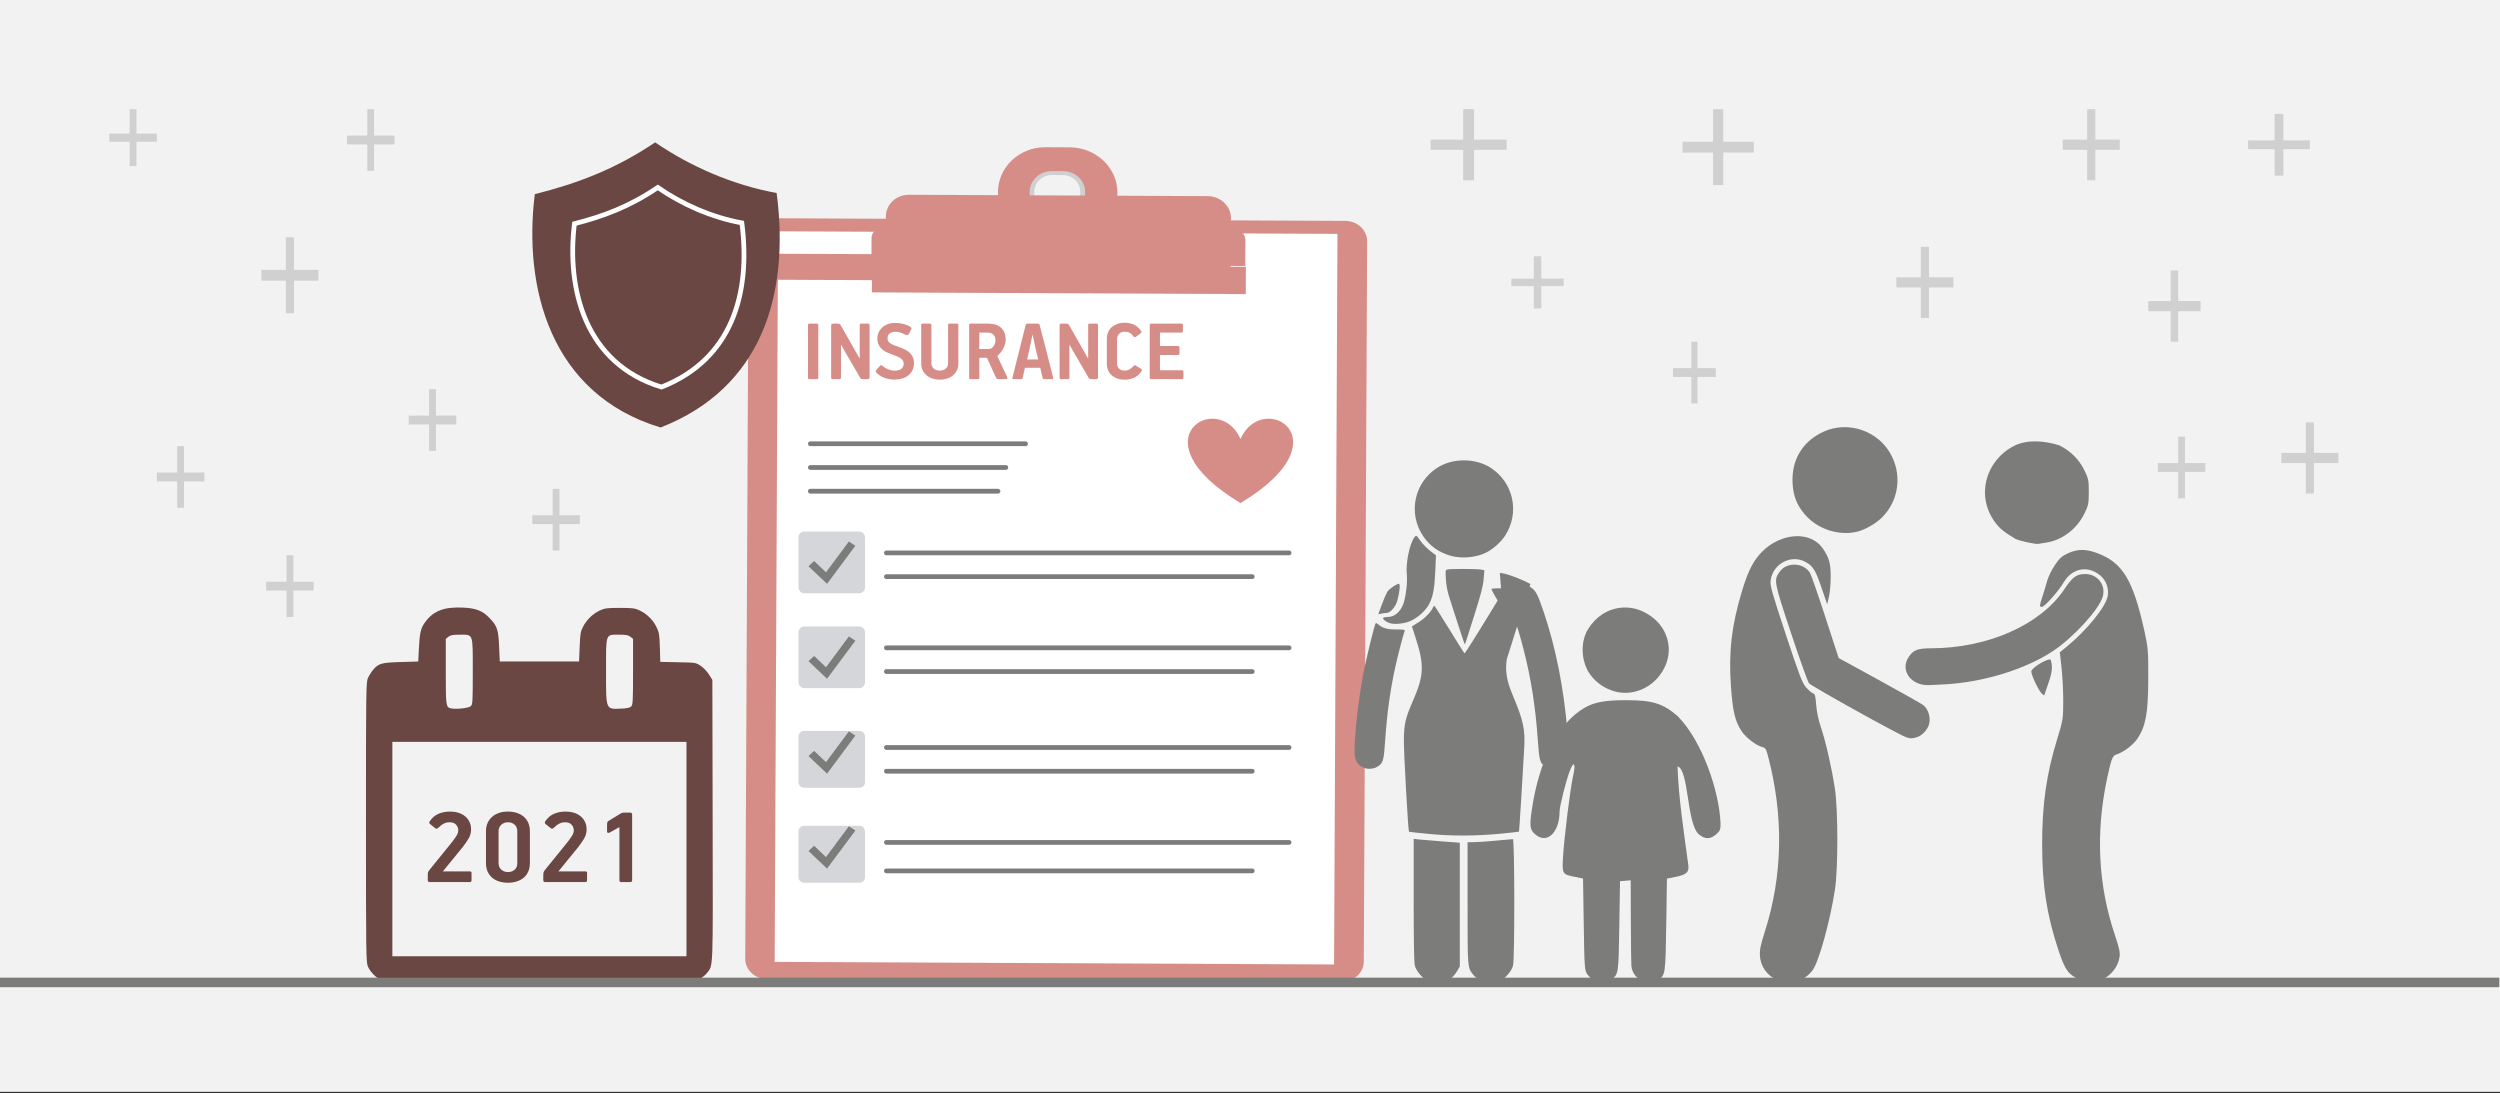 <svg width="526" height="230" xmlns="http://www.w3.org/2000/svg" xmlns:xlink="http://www.w3.org/1999/xlink" overflow="hidden"><rect width="100%" height="100%" fill="#333333" stroke="none"/><defs><clipPath id="clip0"><rect x="0" y="0" width="526" height="230"/></clipPath><clipPath id="clip1"><rect x="364" y="89" width="42" height="118"/></clipPath><clipPath id="clip2"><rect x="364" y="89" width="42" height="118"/></clipPath><clipPath id="clip3"><rect x="364" y="89" width="42" height="118"/></clipPath><clipPath id="clip4"><rect x="401" y="92" width="51" height="115"/></clipPath><clipPath id="clip5"><rect x="401" y="92" width="51" height="115"/></clipPath><clipPath id="clip6"><rect x="401" y="92" width="51" height="115"/></clipPath><clipPath id="clip7"><rect x="77" y="127" width="73" height="80"/></clipPath><clipPath id="clip8"><rect x="77" y="127" width="73" height="80"/></clipPath><clipPath id="clip9"><rect x="77" y="127" width="73" height="80"/></clipPath></defs><g clip-path="url(#clip0)"><rect x="0" y="0" width="526" height="229.667" fill="#FFFFFF"/><rect x="0" y="0" width="526" height="229.667" fill="#F2F2F2"/><path d="M282.271 207.056C161.303 206.497 161.303 206.497 161.303 206.497 158.539 206.484 156.288 204.326 156.3 201.701 157.003 50.166 157.003 50.166 157.003 50.166 157.015 47.541 159.286 45.404 162.05 45.417 283.018 45.976 283.018 45.976 283.018 45.976 285.907 45.989 288.158 48.148 288.146 50.773 287.443 202.307 287.443 202.307 287.443 202.307 287.431 204.932 285.16 207.07 282.271 207.056" stroke="#F2F2F2" stroke-linejoin="round" stroke-miterlimit="10" fill="#D68D87" fill-rule="evenodd"/><path d="M169.021 55.676 276.018 56.17 275.364 197.24 168.367 196.745Z" fill="#F3EEDD" fill-rule="evenodd"/><path d="M163.703 48.664 281.4 49.208 280.688 202.925 162.991 202.381Z" fill="#FFFFFF" fill-rule="evenodd"/><path d="M223.502 44.113C221.364 44.103 221.364 44.103 221.364 44.103 219.225 44.093 217.598 42.414 217.608 40.386 217.617 38.357 219.259 36.813 221.397 36.822 223.535 36.832 223.535 36.832 223.535 36.832 225.673 36.842 227.301 38.401 227.292 40.43 227.283 42.459 225.64 44.123 223.502 44.113M224.687 32.541C220.285 32.521 220.285 32.521 220.285 32.521 215.757 32.5 211.968 36.063 211.948 40.359 211.927 44.775 215.684 48.254 220.212 48.275 224.614 48.295 224.614 48.295 224.614 48.295 229.142 48.316 232.931 44.872 232.952 40.456 232.972 36.16 229.215 32.562 224.687 32.541" fill="#D0D0D0" fill-rule="evenodd"/><path d="M225.095 30.997C219.942 30.973 219.942 30.973 219.942 30.973 214.413 30.948 209.994 35.233 209.97 40.375 209.946 45.637 214.325 49.963 219.854 49.989 225.007 50.012 225.007 50.012 225.007 50.012 230.537 50.038 235.081 45.754 235.105 40.491 235.129 35.349 230.625 31.023 225.095 30.997M223.648 44.864C221.261 44.852 221.261 44.852 221.261 44.852 218.621 44.84 216.619 42.917 216.631 40.406 216.642 38.014 218.662 35.99 221.302 36.002 223.689 36.014 223.689 36.014 223.689 36.014 226.329 36.026 228.33 38.068 228.319 40.46 228.307 42.971 226.288 44.876 223.648 44.864" fill="#D68D87" fill-rule="evenodd"/><path d="M183.471 55.768 262.133 56.132 262.107 61.881 183.444 61.517Z" fill="#D68D87" fill-rule="evenodd"/><path d="M262.009 55.968C183.346 55.604 183.346 55.604 183.346 55.604 183.372 50.115 183.372 50.115 183.372 50.115 183.377 48.922 184.261 48.09 185.518 48.096 259.908 48.44 259.908 48.44 259.908 48.44 261.039 48.445 262.04 49.285 262.035 50.478L262.009 55.968Z" fill="#D68D87" fill-rule="evenodd"/><path d="M258.932 59.144C186.321 58.809 186.321 58.809 186.321 58.809 186.382 45.596 186.382 45.596 186.382 45.596 186.394 42.977 188.539 40.964 191.303 40.976 254.116 41.267 254.116 41.267 254.116 41.267 256.754 41.279 259.006 43.313 258.994 45.932L258.932 59.144Z" fill="#D68D87" fill-rule="evenodd"/><path d="M170.5 93.365 215.764 93.365" stroke="#7C7C7B" stroke-linecap="round" stroke-linejoin="round" stroke-miterlimit="10" fill="none" fill-rule="evenodd"/><path d="M217.216 70.476C217.139 70.855 217.067 71.23 216.997 71.602 216.927 71.975 216.848 72.35 216.759 72.729L216.112 75.625 218.433 75.625C218.319 75.133 218.199 74.628 218.072 74.111 217.945 73.593 217.831 73.088 217.729 72.596L217.273 70.476ZM206.042 69.984 206.042 73.429 208.059 73.429C208.287 73.429 208.487 73.366 208.658 73.24 208.829 73.114 208.975 72.956 209.095 72.767 209.216 72.577 209.305 72.379 209.362 72.17 209.419 71.962 209.447 71.776 209.447 71.612 209.447 71.132 209.314 70.741 209.048 70.438 208.782 70.135 208.363 69.984 207.792 69.984ZM242.246 68.091 248.581 68.091C248.784 68.091 248.886 68.198 248.886 68.413L248.886 69.643C248.886 69.87 248.784 69.984 248.581 69.984L244.054 69.984 244.054 72.805 247.84 72.805C248.055 72.805 248.163 72.918 248.163 73.145L248.163 74.357C248.163 74.584 248.061 74.697 247.859 74.697L244.054 74.697 244.054 77.897 248.696 77.897C248.899 77.897 249 78.004 249 78.219L249 79.449C249 79.663 248.899 79.771 248.696 79.771L242.246 79.771C242.018 79.771 241.904 79.663 241.904 79.449L241.904 68.413C241.904 68.198 242.018 68.091 242.246 68.091ZM223.374 68.091 224.325 68.091C224.502 68.091 224.632 68.116 224.715 68.167 224.797 68.217 224.877 68.305 224.953 68.432L228.91 75.398 228.948 75.36 228.948 68.375C228.948 68.186 229.068 68.091 229.309 68.091L230.66 68.091C230.901 68.091 231.022 68.186 231.022 68.375L231.022 79.373C231.022 79.525 230.977 79.629 230.888 79.686 230.8 79.742 230.698 79.771 230.584 79.771L229.633 79.771C229.493 79.771 229.376 79.755 229.281 79.723 229.186 79.692 229.1 79.607 229.024 79.468 228.91 79.253 228.748 78.966 228.539 78.606 228.33 78.247 228.098 77.849 227.844 77.414 227.591 76.978 227.324 76.521 227.045 76.041 226.766 75.562 226.5 75.104 226.246 74.669 225.993 74.234 225.761 73.833 225.552 73.467 225.343 73.101 225.181 72.811 225.067 72.596L225.01 72.615 225.01 79.468C225.01 79.67 224.896 79.771 224.667 79.771L223.278 79.771C223.05 79.771 222.936 79.676 222.936 79.487L222.936 68.526C222.936 68.375 222.965 68.264 223.022 68.195 223.079 68.126 223.196 68.091 223.374 68.091ZM216.188 68.091 218.338 68.091C218.427 68.091 218.509 68.107 218.585 68.138 218.661 68.17 218.712 68.242 218.738 68.356 219.22 70.198 219.695 72.038 220.164 73.874 220.634 75.71 221.103 77.55 221.572 79.392 221.585 79.417 221.591 79.468 221.591 79.543 221.591 79.607 221.575 79.66 221.544 79.704 221.512 79.749 221.445 79.771 221.344 79.771L219.689 79.771C219.524 79.771 219.422 79.701 219.384 79.562 219.296 79.197 219.207 78.834 219.118 78.474 219.029 78.114 218.947 77.751 218.871 77.385L215.656 77.385C215.63 77.461 215.598 77.584 215.56 77.755 215.522 77.925 215.481 78.114 215.437 78.323 215.392 78.531 215.345 78.745 215.294 78.966 215.243 79.187 215.199 79.386 215.161 79.562 215.136 79.701 215.034 79.771 214.856 79.771L213.296 79.771C213.094 79.771 212.992 79.701 212.992 79.562 212.992 79.537 213.005 79.487 213.03 79.411L215.808 68.356C215.871 68.179 215.998 68.091 216.188 68.091ZM204.216 68.091 207.983 68.091C209.137 68.091 210.028 68.388 210.656 68.981 211.283 69.574 211.597 70.407 211.597 71.479 211.597 71.77 211.553 72.066 211.464 72.369 211.375 72.672 211.255 72.972 211.103 73.268 210.95 73.565 210.776 73.842 210.579 74.101 210.383 74.36 210.177 74.584 209.961 74.773 209.898 74.836 209.866 74.899 209.866 74.963 209.866 75.013 209.898 75.089 209.961 75.19L211.921 79.354C211.971 79.455 211.975 79.55 211.93 79.638 211.886 79.727 211.794 79.771 211.654 79.771L210.208 79.771C209.955 79.771 209.79 79.733 209.714 79.657 209.638 79.581 209.568 79.481 209.505 79.354L207.659 75.284 206.042 75.284C206.042 75.991 206.045 76.691 206.052 77.385 206.058 78.08 206.061 78.78 206.061 79.487 206.061 79.676 205.947 79.771 205.719 79.771L204.254 79.771C204.025 79.771 203.911 79.676 203.911 79.487L203.911 68.413C203.911 68.198 204.013 68.091 204.216 68.091ZM194.165 68.091 195.629 68.091C195.731 68.091 195.813 68.11 195.877 68.148 195.94 68.186 195.972 68.255 195.972 68.356L195.972 76.477C195.972 76.893 196.13 77.247 196.447 77.537 196.765 77.827 197.189 77.972 197.722 77.972 198.255 77.972 198.68 77.827 198.997 77.537 199.314 77.247 199.472 76.887 199.472 76.458L199.472 68.375C199.472 68.186 199.587 68.091 199.815 68.091L201.28 68.091C201.521 68.091 201.641 68.179 201.641 68.356L201.641 76.477C201.641 77.007 201.54 77.483 201.337 77.906 201.134 78.329 200.855 78.689 200.5 78.985 200.145 79.282 199.729 79.506 199.254 79.657 198.778 79.809 198.274 79.884 197.741 79.884 197.196 79.884 196.685 79.809 196.21 79.657 195.734 79.506 195.319 79.282 194.964 78.985 194.608 78.689 194.329 78.329 194.126 77.906 193.924 77.483 193.822 77.007 193.822 76.477L193.822 68.375C193.822 68.186 193.936 68.091 194.165 68.091ZM175.311 68.091 176.262 68.091C176.44 68.091 176.57 68.116 176.652 68.167 176.735 68.217 176.814 68.305 176.89 68.432L180.847 75.398 180.885 75.36 180.885 68.375C180.885 68.186 181.006 68.091 181.247 68.091L182.597 68.091C182.838 68.091 182.959 68.186 182.959 68.375L182.959 79.373C182.959 79.525 182.915 79.629 182.826 79.686 182.737 79.742 182.635 79.771 182.521 79.771L181.57 79.771C181.431 79.771 181.313 79.755 181.218 79.723 181.123 79.692 181.037 79.607 180.961 79.468 180.847 79.253 180.685 78.966 180.476 78.606 180.267 78.247 180.035 77.849 179.782 77.414 179.528 76.978 179.262 76.521 178.983 76.041 178.704 75.562 178.437 75.104 178.184 74.669 177.93 74.234 177.699 73.833 177.489 73.467 177.28 73.101 177.118 72.811 177.004 72.596L176.947 72.615 176.947 79.468C176.947 79.67 176.833 79.771 176.605 79.771L175.216 79.771C174.988 79.771 174.873 79.676 174.873 79.487L174.873 68.526C174.873 68.375 174.902 68.264 174.959 68.195 175.016 68.126 175.133 68.091 175.311 68.091ZM170.342 68.091 171.826 68.091C171.915 68.091 171.995 68.113 172.064 68.157 172.134 68.201 172.169 68.28 172.169 68.394L172.169 79.487C172.169 79.676 172.055 79.771 171.826 79.771L170.342 79.771C170.114 79.771 170 79.676 170 79.487L170 68.394C170 68.192 170.114 68.091 170.342 68.091ZM188.292 67.939C188.913 67.939 189.503 68.009 190.061 68.148 190.619 68.287 191.133 68.507 191.602 68.81 191.742 68.911 191.805 69.003 191.792 69.085 191.78 69.167 191.735 69.277 191.659 69.416L191.165 70.325C191.101 70.426 191.019 70.486 190.917 70.504 190.816 70.523 190.708 70.508 190.594 70.457 190.226 70.268 189.855 70.11 189.481 69.984 189.107 69.858 188.749 69.795 188.406 69.795 187.962 69.795 187.572 69.902 187.236 70.116 186.9 70.331 186.732 70.71 186.732 71.252 186.732 71.479 186.795 71.678 186.922 71.849 187.049 72.019 187.214 72.167 187.417 72.293 187.62 72.42 187.835 72.527 188.064 72.615 188.292 72.704 188.514 72.786 188.73 72.861 189.135 73.013 189.551 73.174 189.976 73.344 190.4 73.514 190.784 73.729 191.127 73.988 191.469 74.246 191.751 74.571 191.973 74.963 192.195 75.354 192.306 75.84 192.306 76.42 192.306 76.975 192.201 77.464 191.992 77.887 191.783 78.31 191.498 78.67 191.136 78.966 190.775 79.263 190.343 79.487 189.842 79.638 189.341 79.79 188.806 79.865 188.235 79.865 187.525 79.865 186.833 79.752 186.161 79.525 185.489 79.297 184.912 78.938 184.43 78.446 184.316 78.345 184.252 78.25 184.24 78.162 184.227 78.073 184.278 77.96 184.392 77.821L185.134 76.988C185.248 76.862 185.346 76.811 185.429 76.837 185.511 76.862 185.616 76.925 185.743 77.026 186.072 77.316 186.469 77.55 186.932 77.726 187.395 77.903 187.81 77.991 188.178 77.991 188.863 77.991 189.36 77.853 189.671 77.575 189.982 77.297 190.137 76.944 190.137 76.515 190.137 76.25 190.074 76.022 189.947 75.833 189.82 75.644 189.643 75.474 189.414 75.322 189.186 75.171 188.923 75.035 188.625 74.915 188.327 74.795 188.007 74.678 187.664 74.565 187.296 74.439 186.932 74.29 186.57 74.12 186.209 73.95 185.882 73.738 185.59 73.486 185.299 73.234 185.061 72.927 184.877 72.568 184.693 72.208 184.601 71.776 184.601 71.271 184.601 70.754 184.699 70.29 184.896 69.88 185.093 69.47 185.359 69.119 185.695 68.829 186.031 68.539 186.421 68.318 186.865 68.167 187.309 68.015 187.785 67.939 188.292 67.939ZM236.564 67.902C237.223 67.902 237.854 68.018 238.457 68.252 239.059 68.485 239.602 68.943 240.083 69.624 240.147 69.7 240.175 69.782 240.169 69.87 240.163 69.959 240.102 70.041 239.988 70.116L238.961 70.892C238.859 70.956 238.761 70.968 238.666 70.93 238.571 70.892 238.498 70.829 238.447 70.741 238.016 70.11 237.414 69.795 236.64 69.795 236.107 69.795 235.705 69.949 235.432 70.258 235.159 70.568 235.023 70.93 235.023 71.347L235.023 76.515C235.023 76.919 235.162 77.262 235.441 77.546 235.72 77.83 236.126 77.972 236.659 77.972 237.014 77.972 237.344 77.887 237.648 77.717 237.953 77.546 238.213 77.335 238.428 77.083 238.492 77.019 238.558 76.953 238.628 76.884 238.698 76.814 238.796 76.818 238.923 76.893L240.064 77.594C240.153 77.644 240.213 77.71 240.245 77.793 240.277 77.874 240.267 77.96 240.217 78.048 239.773 78.717 239.243 79.19 238.628 79.468 238.013 79.745 237.344 79.884 236.621 79.884 236.063 79.884 235.555 79.805 235.099 79.648 234.642 79.49 234.249 79.266 233.919 78.976 233.59 78.685 233.333 78.332 233.149 77.916 232.965 77.499 232.873 77.032 232.873 76.515L232.873 71.271C232.873 70.766 232.965 70.306 233.149 69.889 233.333 69.473 233.59 69.119 233.919 68.829 234.249 68.539 234.639 68.312 235.089 68.148 235.54 67.984 236.031 67.902 236.564 67.902Z" fill="#D68D87" fill-rule="evenodd"/><path d="M261 92.366C265.583 81.881 283.458 92.366 261 105.847 238.542 92.366 256.417 81.881 261 92.366Z" fill="#D68D87" fill-rule="evenodd"/><path d="M170.5 98.358 211.62 98.358" stroke="#7C7C7B" stroke-linecap="round" stroke-linejoin="round" stroke-miterlimit="10" fill="none" fill-rule="evenodd"/><path d="M170.5 103.35 209.976 103.35" stroke="#7C7C7B" stroke-linecap="round" stroke-linejoin="round" stroke-miterlimit="10" fill="none" fill-rule="evenodd"/><path d="M180.803 124.819C169.197 124.819 169.197 124.819 169.197 124.819 168.553 124.819 168 124.246 168 123.578 168 113.079 168 113.079 168 113.079 168 112.411 168.553 111.838 169.197 111.838 180.803 111.838 180.803 111.838 180.803 111.838 181.447 111.838 182 112.411 182 113.079 182 123.578 182 123.578 182 123.578 182 124.246 181.447 124.819 180.803 124.819" fill="#D4D6D9" fill-rule="evenodd"/><path d="M186.5 116.331 271.222 116.332" stroke="#7C7C7B" stroke-linecap="round" stroke-linejoin="round" stroke-miterlimit="10" fill="none" fill-rule="evenodd"/><path d="M186.5 121.324 263.467 121.324" stroke="#7C7C7B" stroke-linecap="round" stroke-linejoin="round" stroke-miterlimit="10" fill="none" fill-rule="evenodd"/><path d="M180.803 144.79C169.197 144.79 169.197 144.79 169.197 144.79 168.553 144.79 168 144.217 168 143.549 168 133.05 168 133.05 168 133.05 168 132.382 168.553 131.809 169.197 131.809 180.803 131.809 180.803 131.809 180.803 131.809 181.447 131.809 182 132.382 182 133.05 182 143.549 182 143.549 182 143.549 182 144.217 181.447 144.79 180.803 144.79" fill="#D4D6D9" fill-rule="evenodd"/><path d="M186.5 136.303 271.222 136.303" stroke="#7C7C7B" stroke-linecap="round" stroke-linejoin="round" stroke-miterlimit="10" fill="none" fill-rule="evenodd"/><path d="M186.5 141.295 263.467 141.295" stroke="#7C7C7B" stroke-linecap="round" stroke-linejoin="round" stroke-miterlimit="10" fill="none" fill-rule="evenodd"/><path d="M180.803 165.76C169.197 165.76 169.197 165.76 169.197 165.76 168.553 165.76 168 165.231 168 164.614 168 154.923 168 154.923 168 154.923 168 154.306 168.553 153.777 169.197 153.777 180.803 153.777 180.803 153.777 180.803 153.777 181.447 153.777 182 154.306 182 154.923 182 164.614 182 164.614 182 164.614 182 165.231 181.447 165.76 180.803 165.76" fill="#D4D6D9" fill-rule="evenodd"/><path d="M186.5 157.272 271.222 157.272" stroke="#7C7C7B" stroke-linecap="round" stroke-linejoin="round" stroke-miterlimit="10" fill="none" fill-rule="evenodd"/><path d="M186.5 162.265 263.467 162.265" stroke="#7C7C7B" stroke-linecap="round" stroke-linejoin="round" stroke-miterlimit="10" fill="none" fill-rule="evenodd"/><path d="M180.803 185.731C169.197 185.731 169.197 185.731 169.197 185.731 168.553 185.731 168 185.202 168 184.585 168 174.894 168 174.894 168 174.894 168 174.277 168.553 173.748 169.197 173.748 180.803 173.748 180.803 173.748 180.803 173.748 181.447 173.748 182 174.277 182 174.894 182 184.585 182 184.585 182 184.585 182 185.202 181.447 185.731 180.803 185.731" fill="#D4D6D9" fill-rule="evenodd"/><path d="M186.5 177.243 271.222 177.243" stroke="#7C7C7B" stroke-linecap="round" stroke-linejoin="round" stroke-miterlimit="10" fill="none" fill-rule="evenodd"/><path d="M186.5 183.234 263.467 183.235" stroke="#7C7C7B" stroke-linecap="round" stroke-linejoin="round" stroke-miterlimit="10" fill="none" fill-rule="evenodd"/><path d="M178.604 113.937 173.789 120.412 171.291 118.038 170.109 119.136 174.009 122.84 179.965 114.831Z" fill="#7C7C7B" fill-rule="evenodd"/><path d="M178.604 133.908 173.789 140.383 171.291 138.01 170.109 139.107 174.009 142.811 179.965 134.802Z" fill="#7C7C7B" fill-rule="evenodd"/><path d="M178.604 153.879 173.789 160.354 171.291 157.981 170.109 159.078 174.009 162.782 179.965 154.773Z" fill="#7C7C7B" fill-rule="evenodd"/><path d="M178.604 173.85 173.789 180.325 171.291 177.952 170.109 179.05 174.009 182.754 179.965 174.744Z" fill="#7C7C7B" fill-rule="evenodd"/><path d="M159.592 53.368 239.465 53.738 239.439 59.21 159.567 58.841Z" fill="#D68D87" fill-rule="evenodd"/><g clip-path="url(#clip1)"><g clip-path="url(#clip2)"><g clip-path="url(#clip3)"><path d="M28.428 116.266C27.035 116.02 25.548 115.058 24.619 113.8 23.306 112.021 20.951 103.543 19.925 96.905 19.256 92.576 19.26 80.347 19.931 75.828 20.566 71.554 21.857 65.898 22.89 62.866 23.4 61.369 23.772 59.608 23.875 58.202 24.009 56.37 24.132 55.915 24.527 55.789 24.795 55.704 25.443 55.161 25.966 54.582 26.792 53.668 27.361 52.194 30.272 43.433 33.237 34.509 33.606 33.193 33.455 32.09 32.974 28.579 29.053 26.568 26.044 28.289 24.501 29.172 24.009 29.981 22.714 33.762L21.56 37.135 21.182 35.488C20.974 34.583 20.811 32.669 20.82 31.235 20.838 28.457 21.158 27.348 22.501 25.402 25.054 21.705 31.297 22.078 35.322 26.168 37.092 27.966 38.219 30.172 39.456 34.254 41.672 41.565 42.319 47.047 41.814 54.238 41.44 59.568 40.951 61.631 39.565 63.722 38.674 65.067 36.471 66.739 35.177 67.052 34.568 67.199 34.389 67.485 34.011 68.92 30.678 81.567 30.902 93.922 34.679 105.729 35.61 108.639 35.797 109.572 35.704 110.85 35.446 114.416 32.093 116.912 28.428 116.266ZM2.682 64.971C1.537 64.638 0.363 63.337 0.081 62.089-0.22 60.753 0.345 59.013 1.324 58.265 1.72 57.963 5.892 55.617 10.595 53.051L19.147 48.386 21.954 39.779C23.498 35.046 24.958 30.872 25.198 30.505 26.625 28.327 30.088 28.228 31.579 30.321 32.824 32.07 32.778 32.315 29.194 43.075 27.367 48.562 25.657 53.327 25.396 53.663 24.927 54.267 6.665 64.375 4.986 64.961 4 65.305 3.832 65.305 2.682 64.971ZM15.255 21.913C13.588 21.517 11.307 20.203 9.977 18.873 6.631 15.527 5.818 10.463 7.934 6.142 10.533 0.834 17.104-1.493 22.441 1.004 26.786 3.038 29.088 6.888 28.843 11.713 28.706 14.412 27.965 16.309 26.275 18.283 23.638 21.364 19.157 22.84 15.255 21.913Z" fill="#7C7C7B" transform="matrix(-1 0 0 1.004 406 89.87)"/></g></g></g><g clip-path="url(#clip4)"><g clip-path="url(#clip5)"><g clip-path="url(#clip6)"><path d="M9.879 113.375C7.86 112.656 6.259 110.701 5.913 108.533 5.764 107.602 5.965 106.599 6.813 104.041 10.308 93.497 10.868 82.482 8.492 71.013 7.634 66.874 7.353 66.119 6.585 65.889 5.146 65.458 3.067 63.847 2.192 62.483 0.51 59.861 0.033 57.138 0.004 49.988-0.02 44.246 0.049 43.353 0.768 40.031 3.149 29.026 5.288 25.444 10.669 23.45 12.931 22.612 14.566 22.638 16.512 23.544 17.77 24.13 18.317 24.636 19.244 26.07 19.881 27.056 20.576 28.516 20.788 29.314 21 30.112 21.426 31.565 21.735 32.542 22.409 34.673 22.418 34.82 21.872 34.82 21.331 34.82 18.449 31.501 17.402 29.673 15.665 26.64 12.371 26.023 9.828 28.256 8.631 29.307 8.057 31.005 8.357 32.606 8.777 34.844 12.662 39.74 16.717 43.141L18.195 44.381 17.843 47.635C17.649 49.425 17.49 52.6 17.491 54.693 17.491 58.266 17.564 58.738 18.697 62.502 20.964 70.033 21.851 76.395 21.831 84.98 21.811 93.518 20.883 99.627 18.479 107.056 17.417 110.335 16.767 111.549 15.617 112.403 13.734 113.801 11.93 114.107 9.879 113.375ZM21.392 53.404C21.389 53.342 21.005 52.193 20.537 50.849 19.763 48.625 19.636 47.336 20.061 45.998 20.26 45.371 23.925 47.532 24.05 48.35 24.155 49.044 22.5 52.6 21.801 53.18 21.578 53.364 21.394 53.465 21.392 53.404ZM41.97 51.131C34 50.709 25.272 47.972 19.593 44.114 15.4 41.265 10.151 35.399 9.376 32.697 8.672 30.244 10.423 27.912 12.968 27.912 14.774 27.912 15.556 28.497 17.303 31.162 22.19 38.611 33.032 43.514 44.665 43.535 47.418 43.539 48.279 43.873 49.245 45.306 51.153 48.138 48.823 51.452 45.043 51.283 44.344 51.252 42.961 51.183 41.97 51.131ZM20.811 21.263C17.687 20.745 14.739 18.443 13.202 15.322 12.329 13.548 12.235 13.093 12.235 10.641 12.235 8.178 12.327 7.739 13.222 5.92 14.314 3.702 16.098 1.925 18.343 0.819 21.384-0.146 24.949-0.438 27.59 0.941 33.639 4.132 35.448 11.663 31.469 17.084 30.519 18.378 29.675 19.078 27.355 20.494 26.704 20.892 23.162 21.691 22.597 21.567 22.514 21.549 21.711 21.412 20.811 21.263Z" fill="#7C7C7B" transform="matrix(-1.023 0 0 1 452 92.865)"/></g></g></g><path d="M333.989 205.018C333.4 204.223 333.362 203.701 333.22 194.508L333.07 184.834 331.357 184.494C328.671 183.962 328.639 183.905 328.875 180.082 329.133 175.913 330.392 165.873 330.992 163.202 331.588 160.55 331.13 159.962 330.26 162.263 329.456 164.392 328.132 169.679 328.132 170.761 328.132 175.117 325.52 177.64 323.1 175.623 321.894 174.619 321.784 173.943 322.27 170.542 323.766 160.064 327.831 152.145 333.363 148.935 335.424 147.738 337.645 147.326 342.06 147.321 347.633 147.31 349.85 147.987 352.911 150.611 358.24 155.951 361.727 166.612 361.994 173.072 362.028 174.539 361.942 174.773 361.089 175.528 359.836 176.636 358.674 176.619 357.356 175.472 354.854 173.031 355.347 161.926 352.954 161.247 353.139 167.717 354.332 175.319 355.218 181.995 355.426 183.479 354.853 184.029 352.631 184.477L350.728 184.862 350.578 194.617C350.419 204.991 350.392 205.176 348.894 206.148 346.626 207.62 343.482 205.986 343.241 203.211 343.197 202.708 343.147 198.455 343.129 193.758L343.096 185.219 341.974 185.311 340.851 185.403 340.702 194.887C340.543 204.945 340.539 204.971 339.039 206.081 337.128 207.172 335.303 206.737 333.989 205.018ZM339.15 145.293C336.985 144.528 335.272 143.143 334.117 141.225 332.515 138.216 332.696 134.688 334.157 132.323 337.332 127.206 343.709 126.306 348.216 130.339 350.866 132.709 351.795 136.312 350.595 139.563 348.832 144.34 343.708 146.905 339.149 145.293Z" fill="#7C7C7B" fill-rule="evenodd"/><path d="M300.24 206.274C299.123 205.675 297.962 204.256 297.678 203.143 297.516 202.507 297.438 198.009 297.438 189.349L297.438 176.499 298.909 176.656C299.719 176.743 301.902 176.924 303.761 177.058L307.141 177.303 307.141 190.331 307.141 203.359 306.529 204.387C305.614 205.924 304.482 206.571 302.581 206.642 301.373 206.688 300.862 206.608 300.24 206.274ZM311.437 206.238C310.921 205.986 310.262 205.472 309.972 205.096 308.745 203.508 308.776 203.898 308.776 190.015L308.776 177.195 310.138 177.191C310.888 177.189 312.973 177.045 314.772 176.871 316.571 176.697 318.165 176.554 318.315 176.552 318.683 176.549 318.713 201.709 318.347 203.144 318.055 204.288 316.879 205.699 315.738 206.274 314.582 206.856 312.668 206.841 311.437 206.239ZM317.03 138.688C316.663 141.234 316.987 143.199 318.286 146.291 320.516 151.6 320.91 153.405 320.698 157.346 320.381 163.224 319.651 174.924 319.598 174.977 319.566 175.009 318.026 175.185 316.175 175.368 310.758 175.904 305.796 175.94 300.853 175.479 298.474 175.257 296.491 175.04 296.446 174.995 296.274 174.825 295.375 158.85 295.377 155.984 295.378 152.443 295.662 151.157 297.228 147.586 299.605 142.165 299.712 139.974 297.876 134.301L297.061 131.784 298.31 131.023C299.618 130.225 300.996 128.872 301.408 127.979 301.541 127.689 301.708 127.452 301.779 127.452 301.85 127.452 303.277 129.688 304.951 132.42 306.624 135.152 308.052 137.423 308.124 137.467 308.196 137.51 309.794 135.031 311.676 131.957L315.098 126.367 314.444 125.223C314.085 124.594 313.791 124.015 313.791 123.935 313.791 123.856 314.246 123.791 314.803 123.791L315.816 123.791 315.691 122.155 315.566 120.519 316.368 120.667C317.611 120.896 320.516 122.037 322 122.879ZM306.919 131.834C306.242 129.72 305.386 127.07 305.017 125.945 304.565 124.565 304.305 123.254 304.218 121.918 304.096 120.063 304.116 119.929 304.524 119.821 305.141 119.658 310.76 119.672 311.606 119.839L312.311 119.978 312.162 121.831C312.045 123.28 311.605 124.974 310.145 129.605 309.118 132.862 308.249 135.561 308.214 135.602 308.18 135.643 307.597 133.948 306.919 131.834ZM292.314 131.081C291.503 130.784 290.868 130.256 291.023 130.007 291.088 129.905 291.484 129.821 291.905 129.821 293.362 129.821 294.605 128.802 295.26 127.072 295.781 125.698 296.169 122.406 295.991 120.884 295.72 118.565 296.614 114.241 297.619 113.015 297.993 112.56 297.998 112.564 298.816 113.736 299.268 114.384 300.197 115.348 300.881 115.879L302.126 116.844 301.989 120.05C301.83 123.759 301.54 125.381 300.748 126.988 300.065 128.375 298.413 129.906 296.814 130.634 295.486 131.238 293.329 131.453 292.314 131.081ZM305.178 116.925C302.717 116.218 300.821 114.859 299.433 112.807 296.174 107.986 297.542 101.494 302.475 98.368 305.647 96.357 310.379 96.357 313.551 98.368 318.456 101.476 319.833 107.881 316.645 112.753 315.776 114.081 314.151 115.524 312.703 116.253 310.576 117.325 307.521 117.597 305.178 116.925Z" fill="#7C7C7B" fill-rule="evenodd"/><path d="M321.45 123.195C323.097 124.117 323.348 124.532 324.757 128.648 327.299 136.072 329.079 145.031 329.781 153.931 330.119 158.222 330.079 159.431 329.572 160.241 328.665 161.689 326.705 162.201 325.288 161.36 323.986 160.587 323.872 160.212 323.555 155.672 323.076 148.821 322.132 142.767 320.628 136.9 319.83 133.786 319.128 131.451 318.926 131.231M286.574 161.352C285.452 160.686 285.001 159.772 285 158.165 284.998 154.573 285.778 147.482 286.757 142.192 287.371 138.88 289.201 131.362 289.454 131.116 289.513 131.058 289.734 131.157 289.944 131.336 290.936 132.183 291.829 132.441 293.757 132.438 295.335 132.435 295.644 132.488 295.544 132.742 295.272 133.433 294.106 137.906 293.606 140.181 292.495 145.227 291.855 149.839 291.442 155.778 291.133 160.204 291.014 160.59 289.716 161.36 288.821 161.891 287.476 161.888 286.574 161.352ZM290.75 127.177C291.169 126.049 291.671 124.864 291.866 124.543 292.223 123.954 293.845 122.822 294.332 122.822 294.657 122.822 294.478 124.684 293.988 126.406 293.629 127.667 292.515 128.961 291.788 128.961 291.552 128.961 291.05 129.021 290.673 129.095L289.987 129.228Z" fill="#7C7C7B" fill-rule="evenodd"/><g clip-path="url(#clip7)"><g clip-path="url(#clip8)"><g clip-path="url(#clip9)"><path d="M3.322 78.482C2.14 77.946 0.957 76.763 0.421 75.581 0.02 74.7 0 73.235 0 45.195 0 17.177 0.021 15.691 0.42 14.815 0.65 14.309 1.127 13.554 1.478 13.138 2.641 11.76 3.181 11.604 7.24 11.478L10.922 11.363 11.067 8.486C11.234 5.163 11.463 4.268 12.493 2.91 14.207 0.65 16.449-0.17 20.37 0.029 23.131 0.168 24.432 0.715 25.967 2.38 27.437 3.975 27.666 4.701 27.82 8.255L27.954 11.363 36.239 11.363 44.525 11.363 44.65 8.255C44.761 5.486 44.84 5.023 45.378 3.998 46.15 2.525 47.44 1.285 48.898 0.614 49.912 0.148 50.404 0.085 53.041 0.086 55.607 0.087 56.184 0.157 57.096 0.578 58.622 1.282 59.95 2.575 60.681 4.07 61.256 5.245 61.325 5.655 61.405 8.407L61.494 11.447 65.208 11.52C68.905 11.592 68.926 11.596 69.95 12.287 70.515 12.669 71.292 13.489 71.676 14.11L72.374 15.239 72.434 44.891C72.499 77.183 72.576 75.162 71.216 76.945 70.883 77.382 70.08 78.004 69.433 78.327L68.256 78.913 36.252 78.908C5.754 78.903 4.204 78.883 3.322 78.482ZM66.965 50.834 66.965 28.279 36.239 28.279 5.514 28.279 5.514 50.834 5.514 73.389 36.239 73.389 66.965 73.389ZM21.882 20.774C22.288 20.407 22.315 19.947 22.315 13.513 22.315 5.281 22.47 5.724 19.578 5.724 18.134 5.724 17.652 5.814 17.22 6.164L16.676 6.604 16.676 13.494C16.676 20.811 16.701 20.986 17.786 21.228 18.835 21.462 21.441 21.174 21.882 20.774ZM55.42 20.82C55.76 20.48 55.803 19.663 55.803 13.521L55.803 6.604 55.259 6.164C54.827 5.814 54.345 5.724 52.9 5.724 50.013 5.724 50.164 5.3 50.164 13.383 50.164 21.732 50.033 21.419 53.463 21.271 54.553 21.224 55.155 21.085 55.42 20.82Z" fill="#6A4742" transform="matrix(1.007 0 0 1 77 127.815)"/></g></g></g><path d="M0 206.7 525.848 206.701" stroke="#7C7C7B" stroke-width="2" stroke-miterlimit="8" fill="none" fill-rule="evenodd"/><path d="M106.894 173.004C106.327 173.004 105.853 173.178 105.472 173.527 105.091 173.875 104.901 174.326 104.901 174.88L104.901 181.603C104.901 182.173 105.087 182.628 105.46 182.969 105.832 183.309 106.302 183.479 106.869 183.479 107.437 183.479 107.907 183.317 108.279 182.992 108.652 182.668 108.838 182.205 108.838 181.603L108.838 174.88C108.838 174.326 108.656 173.875 108.291 173.527 107.927 173.178 107.461 173.004 106.894 173.004ZM131.298 170.966 132.538 170.966C132.846 170.966 133 171.108 133 171.393L133 185.209C133 185.462 132.87 185.589 132.611 185.589L130.715 185.589C130.456 185.589 130.326 185.47 130.326 185.233L130.326 174.047 130.278 174.047 128.382 175.113C127.944 175.366 127.725 175.287 127.725 174.876L127.725 173.431C127.725 173.273 127.742 173.138 127.774 173.028 127.806 172.917 127.895 172.814 128.041 172.72L130.569 171.179C130.78 171.037 131.023 170.966 131.298 170.966ZM119.023 170.753C119.623 170.753 120.186 170.832 120.713 170.99 121.239 171.148 121.705 171.386 122.11 171.702 122.515 172.019 122.835 172.415 123.07 172.889 123.305 173.364 123.423 173.918 123.423 174.552 123.423 175.216 123.241 175.854 122.876 176.463 122.511 177.073 122.11 177.654 121.673 178.208L117.492 183.337 123.131 183.337C123.39 183.337 123.52 183.447 123.52 183.666L123.52 185.237C123.52 185.362 123.484 185.452 123.411 185.507 123.338 185.561 123.253 185.589 123.155 185.589L114.721 185.589C114.445 185.589 114.308 185.446 114.308 185.161L114.308 184.093C114.308 183.887 114.324 183.713 114.356 183.57 114.389 183.428 114.494 183.246 114.672 183.024L119.461 177.112C119.801 176.669 120.097 176.249 120.348 175.853 120.599 175.458 120.725 175.078 120.725 174.714 120.725 174.255 120.571 173.855 120.263 173.514 119.955 173.174 119.493 173.004 118.877 173.004 118.456 173.004 118.055 173.099 117.674 173.288 117.293 173.478 116.965 173.723 116.69 174.023 116.56 174.149 116.426 174.248 116.289 174.319 116.151 174.391 116.017 174.371 115.888 174.26L114.94 173.502C114.599 173.265 114.534 173.021 114.745 172.77 115.264 172.019 115.888 171.495 116.617 171.198 117.346 170.901 118.148 170.753 119.023 170.753ZM106.857 170.753C107.504 170.753 108.11 170.84 108.676 171.013 109.241 171.187 109.734 171.448 110.155 171.795 110.575 172.143 110.902 172.574 111.136 173.087 111.371 173.601 111.488 174.197 111.488 174.876L111.488 181.583C111.488 182.247 111.375 182.839 111.149 183.361 110.922 183.882 110.603 184.317 110.191 184.664 109.779 185.012 109.29 185.277 108.724 185.458 108.158 185.64 107.544 185.731 106.882 185.731 106.219 185.731 105.605 185.644 105.039 185.47 104.474 185.296 103.985 185.036 103.572 184.688 103.16 184.34 102.837 183.91 102.602 183.396 102.368 182.883 102.251 182.286 102.251 181.607L102.251 174.876C102.251 174.213 102.368 173.628 102.602 173.122 102.837 172.617 103.16 172.186 103.572 171.831 103.985 171.475 104.469 171.207 105.027 171.025 105.585 170.843 106.195 170.753 106.857 170.753ZM94.716 170.753C95.315 170.753 95.878 170.832 96.405 170.99 96.932 171.148 97.398 171.386 97.803 171.702 98.208 172.019 98.528 172.415 98.763 172.889 98.998 173.364 99.115 173.918 99.115 174.552 99.115 175.216 98.933 175.854 98.568 176.463 98.204 177.073 97.803 177.654 97.365 178.208L93.184 183.337 98.824 183.337C99.083 183.337 99.213 183.447 99.213 183.666L99.213 185.237C99.213 185.362 99.176 185.452 99.103 185.507 99.03 185.561 98.945 185.589 98.848 185.589L90.413 185.589C90.138 185.589 90 185.446 90 185.161L90 184.093C90 183.887 90.016 183.713 90.049 183.57 90.081 183.428 90.186 183.246 90.365 183.024L95.153 177.112C95.493 176.669 95.789 176.249 96.04 175.853 96.292 175.458 96.417 175.078 96.417 174.714 96.417 174.255 96.263 173.855 95.955 173.514 95.647 173.174 95.186 173.004 94.57 173.004 94.148 173.004 93.747 173.099 93.367 173.288 92.986 173.478 92.658 173.723 92.382 174.023 92.252 174.149 92.119 174.248 91.981 174.319 91.843 174.391 91.71 174.371 91.58 174.26L90.632 173.502C90.292 173.265 90.227 173.021 90.438 172.77 90.956 172.019 91.58 171.495 92.309 171.198 93.038 170.901 93.841 170.753 94.716 170.753Z" fill="#6A4742" fill-rule="evenodd"/><path d="M112.524 40.856C121.392 38.598 129.244 35.727 137.847 29.957 145.096 34.924 154.048 38.91 163.405 40.609 166.197 62.054 160.277 81.647 138.983 89.948 115.693 82.924 110.087 60.381 112.524 40.856Z" fill="#6A4742" fill-rule="evenodd"/><path d="M120.863 47.072C127.002 45.492 132.438 43.482 138.394 39.443 143.413 42.92 149.61 45.71 156.088 46.9 158.021 61.911 153.922 75.626 139.18 81.437 123.057 76.52 119.175 60.74 120.863 47.072Z" stroke="#FFFFFF" stroke-miterlimit="8" fill="none" fill-rule="evenodd"/><path d="M307.857 34.735 307.857 31.526 304.429 31.526 301 31.526 301 30.456 301 29.386 304.429 29.386 307.857 29.386 307.857 26.176 307.857 22.967 309 22.967 310.143 22.967 310.143 26.176 310.143 29.386 313.571 29.386 317 29.386 317 30.456 317 31.526 313.571 31.526 310.143 31.526 310.143 34.735 310.143 37.945 309 37.945 307.857 37.945Z" fill="#D0D0D0" fill-rule="evenodd"/><path d="M322.714 62.552 322.714 60.199 320.357 60.199 318 60.199 318 59.414 318 58.629 320.357 58.629 322.714 58.629 322.714 56.276 322.714 53.922 323.5 53.922 324.286 53.922 324.286 56.276 324.286 58.629 326.643 58.629 329 58.629 329 59.414 329 60.199 326.643 60.199 324.286 60.199 324.286 62.552 324.286 64.906 323.5 64.906 322.714 64.906Z" fill="#D0D0D0" fill-rule="evenodd"/><path d="M360.429 35.52 360.429 32.096 357.214 32.096 354 32.096 354 30.955 354 29.814 357.214 29.814 360.429 29.814 360.429 26.39 360.429 22.967 361.5 22.967 362.571 22.967 362.571 26.39 362.571 29.814 365.786 29.814 369 29.814 369 30.955 369 32.096 365.786 32.096 362.571 32.096 362.571 35.52 362.571 38.944 361.5 38.944 360.429 38.944Z" fill="#D0D0D0" fill-rule="evenodd"/><path d="M478.571 34.165 478.571 31.383 475.786 31.383 473 31.383 473 30.456 473 29.529 475.786 29.529 478.571 29.529 478.571 26.747 478.571 23.965 479.5 23.965 480.429 23.965 480.429 26.747 480.429 29.529 483.214 29.529 486 29.529 486 30.456 486 31.383 483.214 31.383 480.429 31.383 480.429 34.165 480.429 36.947 479.5 36.947 478.571 36.947Z" fill="#D0D0D0" fill-rule="evenodd"/><path d="M404.143 63.693 404.143 60.484 401.571 60.484 399 60.484 399 59.414 399 58.344 401.571 58.344 404.143 58.344 404.143 55.134 404.143 51.925 405 51.925 405.857 51.925 405.857 55.134 405.857 58.344 408.429 58.344 411 58.344 411 59.414 411 60.484 408.429 60.484 405.857 60.484 405.857 63.693 405.857 66.903 405 66.903 404.143 66.903Z" fill="#D0D0D0" fill-rule="evenodd"/><path d="M439.143 34.735 439.143 31.526 436.571 31.526 434 31.526 434 30.456 434 29.386 436.571 29.386 439.143 29.386 439.143 26.176 439.143 22.967 440 22.967 440.857 22.967 440.857 26.176 440.857 29.386 443.429 29.386 446 29.386 446 30.456 446 31.526 443.429 31.526 440.857 31.526 440.857 34.735 440.857 37.945 440 37.945 439.143 37.945Z" fill="#D0D0D0" fill-rule="evenodd"/><path d="M485.143 100.64 485.143 97.43 482.571 97.43 480 97.43 480 96.36 480 95.29 482.571 95.29 485.143 95.29 485.143 92.081 485.143 88.871 486 88.871 486.857 88.871 486.857 92.081 486.857 95.29 489.429 95.29 492 95.29 492 96.36 492 97.43 489.429 97.43 486.857 97.43 486.857 100.64 486.857 103.849 486 103.849 485.143 103.849Z" fill="#D0D0D0" fill-rule="evenodd"/><path d="M456.714 68.686 456.714 65.477 454.357 65.477 452 65.477 452 64.407 452 63.337 454.357 63.337 456.714 63.337 456.714 60.127 456.714 56.917 457.5 56.917 458.286 56.917 458.286 60.127 458.286 63.337 460.643 63.337 463 63.337 463 64.407 463 65.477 460.643 65.477 458.286 65.477 458.286 68.686 458.286 71.896 457.5 71.896 456.714 71.896Z" fill="#D0D0D0" fill-rule="evenodd"/><path d="M355.857 82.095 355.857 79.314 353.929 79.314 352 79.314 352 78.386 352 77.459 353.929 77.459 355.857 77.459 355.857 74.677 355.857 71.896 356.5 71.896 357.143 71.896 357.143 74.677 357.143 77.459 359.071 77.459 361 77.459 361 78.386 361 79.314 359.071 79.314 357.143 79.314 357.143 82.095 357.143 84.877 356.5 84.877 355.857 84.877Z" fill="#D0D0D0" fill-rule="evenodd"/><path d="M27.286 32.382 27.286 29.814 25.143 29.814 23 29.814 23 28.958 23 28.102 25.143 28.102 27.286 28.102 27.286 25.534 27.286 22.967 28 22.967 28.714 22.967 28.714 25.534 28.714 28.102 30.857 28.102 33 28.102 33 28.958 33 29.814 30.857 29.814 28.714 29.814 28.714 32.382 28.714 34.949 28 34.949 27.286 34.949Z" fill="#D0D0D0" fill-rule="evenodd"/><path d="M60.143 62.481 60.143 59.057 57.571 59.057 55 59.057 55 57.916 55 56.775 57.571 56.775 60.143 56.775 60.143 53.351 60.143 49.928 61 49.928 61.857 49.928 61.857 53.351 61.857 56.775 64.429 56.775 67 56.775 67 57.916 67 59.057 64.429 59.057 61.857 59.057 61.857 62.481 61.857 65.904 61 65.904 60.143 65.904Z" fill="#D0D0D0" fill-rule="evenodd"/><path d="M77.286 33.166 77.286 30.384 75.143 30.384 73 30.384 73 29.457 73 28.53 75.143 28.53 77.286 28.53 77.286 25.748 77.286 22.967 78 22.967 78.714 22.967 78.714 25.748 78.714 28.53 80.857 28.53 83 28.53 83 29.457 83 30.384 80.857 30.384 78.714 30.384 78.714 33.166 78.714 35.948 78 35.948 77.286 35.948Z" fill="#D0D0D0" fill-rule="evenodd"/><path d="M37.286 104.063 37.286 101.282 35.143 101.282 33 101.282 33 100.355 33 99.427 35.143 99.427 37.286 99.427 37.286 96.646 37.286 93.864 38 93.864 38.714 93.864 38.714 96.646 38.714 99.427 40.857 99.427 43 99.427 43 100.355 43 101.282 40.857 101.282 38.714 101.282 38.714 104.063 38.714 106.845 38 106.845 37.286 106.845Z" fill="#D0D0D0" fill-rule="evenodd"/><path d="M90.286 92.081 90.286 89.299 88.143 89.299 86 89.299 86 88.372 86 87.445 88.143 87.445 90.286 87.445 90.286 84.663 90.286 81.881 91 81.881 91.714 81.881 91.714 84.663 91.714 87.445 93.857 87.445 96 87.445 96 88.372 96 89.299 93.857 89.299 91.714 89.299 91.714 92.081 91.714 94.862 91 94.862 90.286 94.862Z" fill="#D0D0D0" fill-rule="evenodd"/><path d="M116.286 113.05 116.286 110.269 114.143 110.269 112 110.269 112 109.342 112 108.414 114.143 108.414 116.286 108.414 116.286 105.633 116.286 102.851 117 102.851 117.714 102.851 117.714 105.633 117.714 108.414 119.857 108.414 122 108.414 122 109.342 122 110.269 119.857 110.269 117.714 110.269 117.714 113.05 117.714 115.832 117 115.832 116.286 115.832Z" fill="#D0D0D0" fill-rule="evenodd"/><path d="M60.286 127.03 60.286 124.248 58.143 124.248 56 124.248 56 123.321 56 122.394 58.143 122.394 60.286 122.394 60.286 119.612 60.286 116.831 61 116.831 61.714 116.831 61.714 119.612 61.714 122.394 63.857 122.394 66 122.394 66 123.321 66 124.248 63.857 124.248 61.714 124.248 61.714 127.03 61.714 129.812 61 129.812 60.286 129.812Z" fill="#D0D0D0" fill-rule="evenodd"/><path d="M458.286 102.066 458.286 99.285 456.143 99.285 454 99.285 454 98.358 454 97.43 456.143 97.43 458.286 97.43 458.286 94.648 458.286 91.867 459 91.867 459.714 91.867 459.714 94.648 459.714 97.43 461.857 97.43 464 97.43 464 98.358 464 99.285 461.857 99.285 459.714 99.285 459.714 102.066 459.714 104.848 459 104.848 458.286 104.848Z" fill="#D0D0D0" fill-rule="evenodd"/></g></svg>